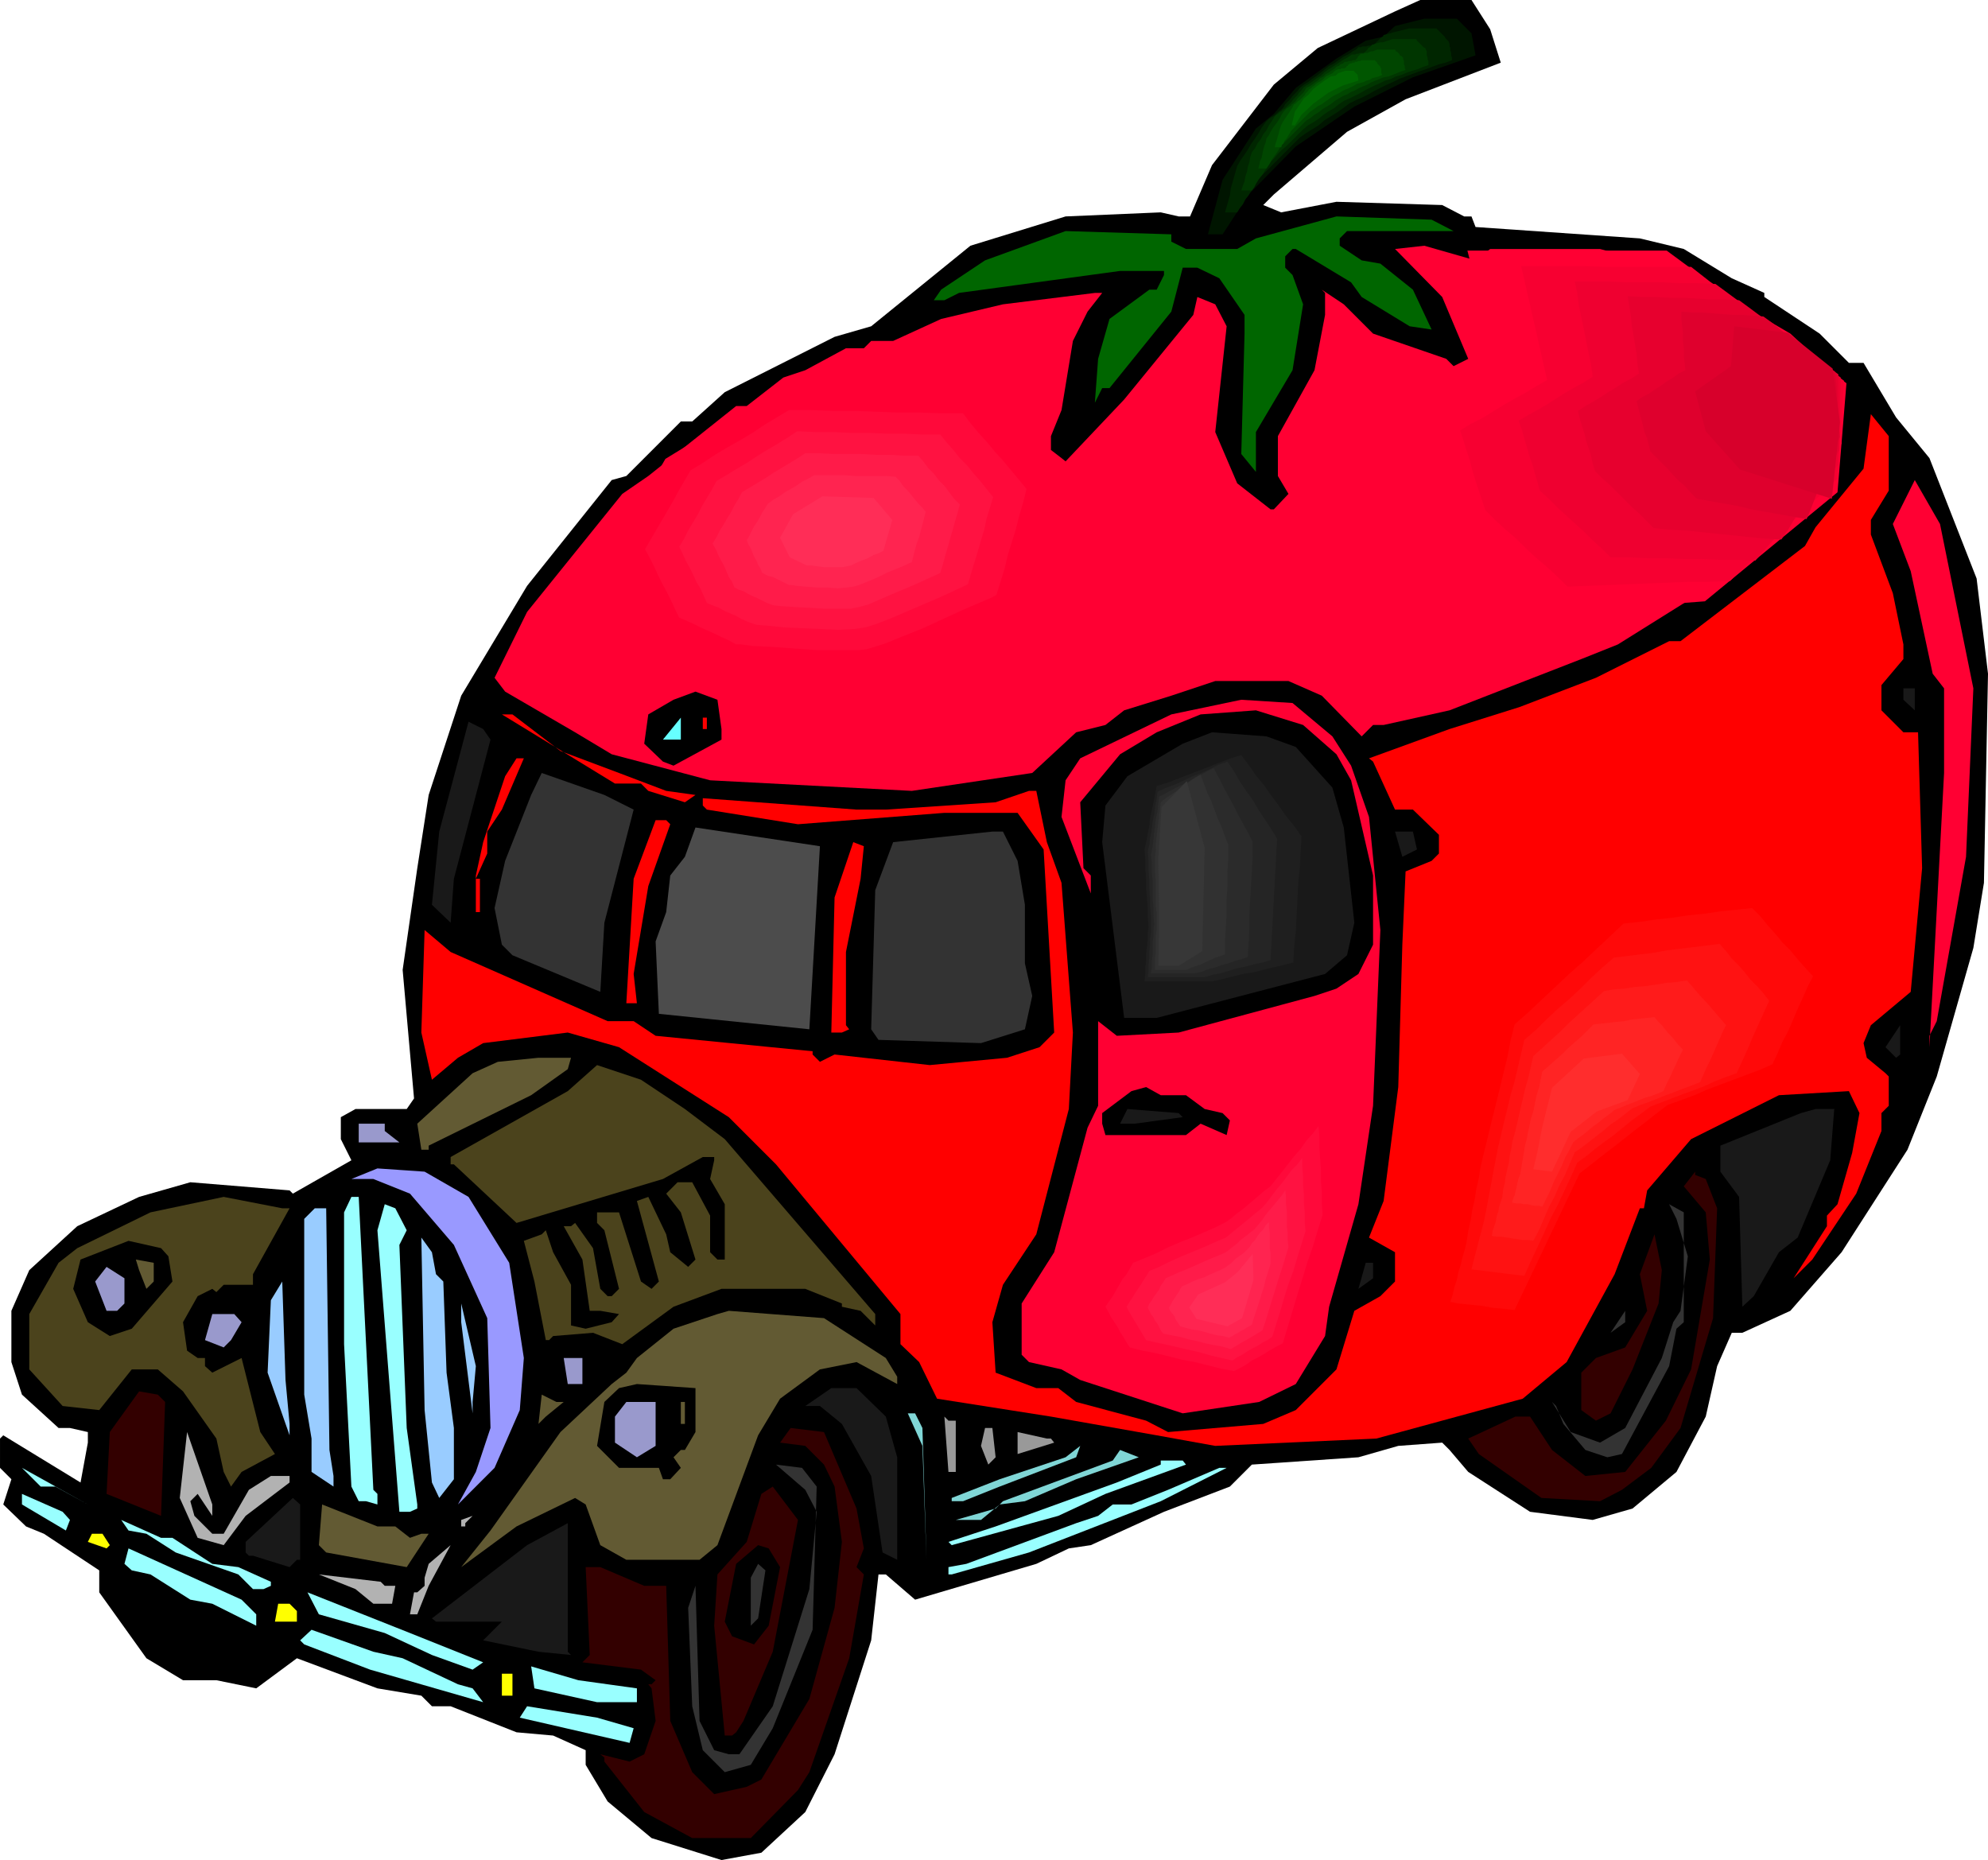 <svg xmlns="http://www.w3.org/2000/svg" fill-rule="evenodd" height="731.04" preserveAspectRatio="none" stroke-linecap="round" viewBox="0 0 2444 2286" width="8.139in"><style>.brush1{fill:#000}.pen1{stroke:none}.brush8{fill:#f03}.brush9{fill:red}.brush10{fill:#191919}.brush12{fill:#333}.brush14{fill:#625a33}.brush15{fill:#4b431c}.brush16{fill:#99c}.brush18{fill:#300}.brush19{fill:#9ff}.brush20{fill:#9cf}.brush21{fill:#80d6d6}.brush22{fill:#999}.brush23{fill:#b2b2b2}.brush24{fill:#ff0}.brush25{fill:#ff093a}.brush26{fill:#ff1241}.brush27{fill:#ff1b49}.brush28{fill:#ff2450}.brush29{fill:#ff2d57}</style><path class="pen1 brush1" d="m1832 36 13 41-117 45-72 40-90 77-13 13 22 9 68-13 130 4 27 14h9l5 13 202 14 54 13 59 36 40 18v5l68 45 36 36h18l40 67 41 50 58 148 14 117-5 257-13 80-45 158-36 90-81 126-63 72-59 27h-13l-18 41-14 62-36 68-54 45-49 14-77-10-76-49-23-27-9-9-54 4-49 14-131 9-27 27-81 31-90 41-27 4-40 19-149 44-36-31h-9l-9 81-45 140-36 71-54 50-49 9-86-27-54-45-27-45v-18l-40-18-45-4-81-32h-23l-13-13-54-9-99-37-50 37-49-10h-41l-45-27-58-81v-27l-68-45-22-9-28-27 10-31-14-14v-36l4-4 95 58 9-49v-13l-22-5H72l-45-41-13-40v-63l22-50 59-54 76-36 63-18 122 10 4 4 72-41-13-26v-27l18-10h63l9-13-14-158 18-125 14-90 40-122 81-135 104-130 18-5 67-67h14l40-36 135-68 45-13 122-99 117-36 117-5 22 5h14l27-63 76-99 54-45 95-45 31-14h63l23 36z"/><path class="pen1" style="fill:#001500" d="m1809 41 5 27-77 27-72 36-72 49-58 59-32 49h-18l18-67 41-63 22-18 27-32 50-36 36-22 22-5 14-13 36-9h40l18 18z"/><path class="pen1" style="fill:#002600" d="m1781 51 1 3v3l1 2v3l1 3v3l1 3v3l-8 3-8 2-8 3-8 3-9 3-8 3-8 3-8 3-8 4-7 3-8 4-8 4-7 4-8 4-7 3-8 4-8 6-7 5-8 5-8 5-7 6-8 5-8 5-7 5-7 7-6 6-6 6-6 6-6 6-7 7-6 6-6 6-3 5-4 6-3 5-3 5-4 5-3 6-4 5-3 5h-15l2-7 2-7 2-7 1-8 2-7 2-7 2-7 2-7 4-7 5-7 4-6 4-7 5-7 4-6 4-7 5-7 2-2 2-2 3-2 2-1 3-2 2-2 2-2 3-2 3-3 2-4 3-3 3-3 3-4 3-3 3-3 3-4 5-4 5-3 5-4 6-4 5-4 5-4 5-4 6-3 4-3 3-2 4-3 4-2 4-2 4-3 4-2 3-3h3l2-1h5l2-1h3l2-1h2l2-2 1-1 2-2 1-1 2-2 1-1 2-1 1-2 4-1 4-1 3-1 4-1 4-1 4-1 4-1 4-1h34l2 2 2 2 2 2 2 2 2 2 1 2 2 2 2 2z"/><path class="pen1" style="fill:#003600" d="m1753 61 1 2v5l1 3v2l1 2v5l-6 2-7 3-7 2-6 2-7 3-7 2-6 3-7 2-6 3-7 3-6 3-6 3-7 4-6 3-6 3-7 3-6 4-6 5-7 4-6 4-6 5-6 4-7 4-6 5-5 5-5 5-5 5-5 5-6 5-5 5-5 6-5 5-3 4-2 4-3 5-3 4-3 4-3 5-2 4-3 4h-13l2-6 2-5 1-6 2-6 1-6 2-6 1-6 2-6 4-5 3-6 4-5 3-6 4-5 3-6 4-6 3-5 2-2 2-1 2-2 2-1 2-2 2-1 2-2 2-2 2-2 3-3 2-3 3-3 2-2 2-3 3-3 2-3 4-3 5-3 4-3 4-3 5-3 4-4 4-3 5-3 3-2 3-2 3-2 3-2 3-2 4-2 3-2 3-2h4l2-1h2l2-1h4l2-1 1-1 1-1 1-1 1-2 2-1 1-1 1-1 1-1 3-1 3-1 4-1h3l3-1 3-1 3-1 3-1h29l1 2 2 2 1 1 2 2 1 1 2 2 2 1 1 2z"/><path class="pen1" style="fill:#004600" d="M1725 71v2l1 2v4l1 2v3l1 2-6 2-5 2-5 2-5 2-6 1-5 2-5 2-5 2-5 3-5 2-5 2-5 3-5 2-5 3-5 2-5 3-5 3-5 4-5 3-5 3-5 4-5 3-5 4-5 3-4 4-4 4-4 4-4 4-4 4-4 4-4 4-4 4-2 4-2 3-2 3-3 4-2 3-2 4-2 3-2 3h-10l1-4 1-5 2-4 1-5 1-5 1-4 2-5 1-5 3-4 2-4 3-5 3-4 3-4 3-5 2-4 3-4 2-2 1-1 2-1 1-1 2-1 1-2 2-1 1-1 2-2 2-3 2-2 2-2 2-2 2-2 1-2 2-3 4-2 3-2 4-3 3-2 3-3 4-2 3-3 4-2 2-2 2-1 3-2 2-2 3-1 2-2 3-1 2-2h3l2-1h3l2-1h3l1-1 1-1 1-1v-1l1-1 1-1 1-1 1-1h3l2-1h3l2-1 3-1h2l2-1 3-1h22l1 2 2 1 1 1 1 1 1 2 2 1 1 1 1 1z"/><path class="pen1" style="fill:#005600" d="M1697 82v1l1 1v6l1 1v1l-4 2-4 1-4 1-3 2-4 1-4 2-4 1-4 1-3 2-4 2-4 2-3 1-4 2-3 2-4 2-4 2-3 2-4 3-3 2-4 3-4 2-3 2-4 3-3 2-3 3-3 3-3 3-3 3-3 3-3 3-3 3-3 3-1 2-2 3-1 2-2 3-2 2-1 3-2 2-1 3h-8l1-4 1-3 1-3 1-4 1-3 1-4 1-3 1-3 2-4 2-3 2-3 2-3 2-3 2-3 2-3 2-4h1l1-1 1-1 1-1 1-1 2-1 1-1 1-1 1-1 2-2 1-1 1-2 2-2 1-1 1-2 2-1 2-2 3-2 2-2 3-2 2-1 3-2 2-2 2-2 2-1 2-1 2-1 2-1 1-1 2-2 2-1 2-1h3l1-1h4l1-1h1v-1l1-1h1v-1l1-1h1v-1h2l2-1h2l1-1h2l2-1h2l2-1h16l1 1 1 1 1 1v1l1 1 1 1 1 1 1 1z"/><path class="pen1" d="m1669 92 1 7-19 6-18 9-18 13-15 14-8 13h-4l4-17 11-16 5-4 7-8 12-9 9-6 6-1 3-3 9-3h10l5 5zm118 192h-131l-9 9v9l27 18 23 4 40 32 23 49-27-4-59-36-13-18-68-41h-4l-9 9v14l9 9 13 36-13 81-45 76v49l-18-22 4-148v-23l-31-45-27-13h-18l-14 54-76 94h-9l-9 18 4-54 14-49 49-36h9l9-18v-5h-54l-198 27-18 9h-13l9-13 54-36 99-36 130 4v9l18 9h63l23-13 99-27 117 4 27 14z" style="fill:#060"/><path class="pen1 brush8" d="M1832 306h135l117 32 40 27 77 45 63 58v77l-41 72-90 85-144 90-45 18-162 63-81 18h-13l-14 14-49-50-41-18h-90l-54 18-58 18-23 18-36 9-54 50-148 22-248-13-121-32-45-27-86-50-13-17 40-81 117-145 32-22 108-86h13l45-35 27-9 50-27h22l9-9h27l59-27 76-18 113-14h9l-18 23-18 36-14 85-13 32v17l13 10 5 4 72-76 85-104 5-22 22 9 14 27-14 130 27 63 41 32h4l18-19-13-22v-49l45-81 13-68v-27l-4-4 27 18 36 36 90 31 9 9 18-9-32-76-58-59 36-4 63 18 18-14z"/><path class="pen1 brush9" d="M2322 563v40l-22 36v18l27 72 13 63v18l-27 32v31l27 27h18l5 167-14 152-49 41-9 22 4 18 23 19 4 4v36l-9 9v22l-31 77-54 81-23 23 41-64v-13l13-14 18-63 9-49-13-27-86 5-108 54-54 63-4 22h-5l-31 81-59 108-54 45-180 49-198 9-72-13-130-23-140-22-22-45-23-22v-37l-153-184-58-58-135-86-63-18-104 13-31 18-32 27-13-58 4-126 32 27 193 85h32l27 18 193 19v4l9 9 18-9 117 13 95-9 40-13 18-18-13-225-32-45h-90l-180 14-112-18-5-5v-9l189 14h36l135-9 41-14h9l13 63 18 50 14 184-5 94-40 154-41 62-13 46 4 62 50 19h27l22 17 86 23 27 14 117-10 40-17 50-50 22-72 32-18 18-18v-36l-32-18 18-45 18-140 5-175 4-90 32-13 9-9v-23l-32-31h-22l-27-59-5-4 99-36 86-27 94-36 90-45h14l153-117 13-23 59-72 9-67 22 27v27z"/><path class="pen1 brush8" d="m2426 846-9 207-36 202-9 18v14l18-337V846l-14-18-27-126-22-58 27-54 31 54 41 202z"/><path class="pen1 brush10" d="m2354 873-14-13v-14h14v27z"/><path class="pen1 brush1" d="M887 896v13l-59 32-13-5-23-22 5-36 31-18 27-10 27 10 5 36z"/><path class="pen1 brush8" d="m1638 905 23 36 22 63 14 139-9 216-18 121-36 126-5 36-36 59-45 22-94 14-126-41-23-13-40-9-9-9v-63l40-63 41-153 13-27v-104l23 18 76-4 167-45 27-9 27-18 18-36v-85l-27-117-18-32-41-36-58-18-68 5-54 22-45 27-49 59 4 81 9 9v22l-36-94 5-45 18-27 112-54 86-18 63 4 49 41z"/><path class="pen1 brush9" d="m689 923 72 27 58 22 36 5-13 9-45-14-9-9h-32l-139-85h13l59 45z"/><path class="pen1" style="fill:#6ff" d="m815 909 22-27v27h-22z"/><path class="pen1 brush9" d="M864 882h5v14h-5v-14z"/><path class="pen1 brush10" d="m603 909-45 171-4 54-23-22 9-90 36-135 18 9 9 13zm990 9 45 50 14 49 13 117-9 40-27 23-207 54h-40l-27-216 4-45 27-36 68-40 36-14 67 5 36 13z"/><path class="pen1 brush9" d="m617 995-18 27v27l-14 31h5v41h-5v-45l9-41 27-81 14-22h9l-27 63z"/><path class="pen1 brush12" d="m779 995-36 139-5 85-108-45-13-13-9-45 13-58 32-81 13-27 77 27 36 18z"/><path class="pen1 brush9" d="m824 1013-27 76-18 108 4 36h-13l9-153 27-72h13l5 5z"/><path class="pen1" style="fill:#4c4c4c" d="m995 1265-185-19-4-89 13-36 5-45 18-23 13-36 153 23-13 225z"/><path class="pen1 brush12" d="m1251 1058 9 54v72l9 40-9 41-54 17-126-4-9-13 5-171 22-59 122-13h13l18 36z"/><path class="pen1 brush10" d="m1742 1044-18 9-9-31h22l5 22z"/><path class="pen1 brush9" d="m1058 1080-18 90v90l4 5-9 4h-13l4-166 23-68 13 5-4 40z"/><path class="pen1 brush10" d="m2331 1300-13-13 18-27v36l-5 4z"/><path class="pen1 brush14" d="m698 1314-45 32-126 62v5h-9l-5-32 68-62 31-14 50-5h40l-4 14z"/><path class="pen1 brush15" d="m842 1363 49 37 185 215v14l-18-18-23-5v-4l-45-18H887l-59 22-63 46-36-14-49 4-5 5h-4l-14-72-13-50 22-8 5-5 9 27 22 40v50l18 4 32-8 9-10-23-4h-13l-9-63-23-41h9l5-4 22 31 9 50 9 9h5l9-9-18-72-9-9v-13h27l27 85 13 9 9-9-27-99 14-5 22 46 5 22 22 18 9-9-18-58-18-23 14-14h18l22 41v45l9 9h9v-68l-18-31 5-23v-4h-14l-49 27-180 54-77-72h-4v-9l144-81 36-32 54 18 54 36z"/><path class="pen1 brush1" d="m1458 1346 23 17 22 5 9 9-4 18-32-14-18 14h-99l-4-14v-13l36-27 18-5 18 10h31z"/><path class="pen1 brush10" d="m1454 1373-59 8h-18l9-18 63 5 5 5zm796 53-40 95-23 18-31 54-14 13-4-135-23-31v-32l99-40 18-5h23l-5 63z"/><path class="pen1 brush16" d="m473 1390 18 14h-50v-23h32v9z"/><path class="pen1" style="fill:#99f" d="m576 1471 50 81 18 117-5 64-31 71-45 45 22-40 18-54-4-135-41-90-54-63-45-18h-27l32-13 58 4 54 31z"/><path class="pen1 brush18" d="m2097 1449 14 36-5 135-40 135-36 49-36 27-27 14-72-4-77-54-13-19 58-27h18l27 41 41 32 49-5 50-63 31-63 23-135-5-58-27-32 14-18v4l13 5z"/><path class="pen1 brush15" d="m356 1485-45 81v13h-36l-9 9-5-4-18 9-18 32 5 35 13 9h9v10l9 8 36-18 23 91 18 27-41 22-13 18-9-18-9-41-41-58-31-27h-32l-40 50-45-5-41-45v-68l36-63 23-18 90-44 90-19 72 14h9z"/><path class="pen1 brush19" d="m459 1831 5 5v13l-14-4h-9l-9-18-9-175v-162l9-19h9l18 360zm41-319-9 18 9 225 13 94v5l-9 4h-13l-27-346 9-32 13 5 14 27z"/><path class="pen1 brush12" d="m2070 1625-9 8-9 46-58 108-18 4-27-9-27-32-9-22-5-5 23 37 36 13 31-18 45-86 14-44 9-14 9-67-14-46-9-18 18 10v135z"/><path class="pen1 brush20" d="m405 1782 5 32v13l-27-18v-41l-9-54v-216l13-13h14l4 297z"/><path class="pen1 brush18" d="m2039 1602-32 81-27 54-18 9-18-13v-46l18-18 36-13 27-45-9-45 18-49 9 44-4 41z"/><path class="pen1 brush20" d="m536 1566 9 9 4 112 9 68v63l-18 23-9-19-9-89-4-212 13 18 5 27z"/><path class="pen1 brush1" d="m207 1544 5 31-50 58-27 9-27-17-18-41 9-36 59-23 40 9 9 10z"/><path class="pen1 brush14" d="m189 1575-9 9-9-23-4-13 22 4v23z"/><path class="pen1 brush10" d="m1688 1571-18 13 9-32h9v19z"/><path class="pen1 brush16" d="m153 1602-9 9h-13l-14-36 14-18 22 14v31z"/><path class="pen1 brush20" d="M356 1750v14l-27-77 4-89 14-23 4 121 5 54zm225-27v14l-14-112v-23l18 77-4 44z"/><path class="pen1 brush14" d="m1089 1669 14 23v9l-50-27-45 9-49 36-27 45-50 135-22 18h-90l-32-18-18-50-13-8-72 35-68 50 36-45 86-121 63-59 18-14 13-18 45-36 54-18 14-4 117 9 76 49z"/><path class="pen1 brush12" d="m1980 1638 18-27v14l-18 13z"/><path class="pen1 brush16" d="m297 1625-13 22-9 9-23-9 9-32h27l9 10zm419 76h-18l-5-32h23v32z"/><path class="pen1 brush1" d="m855 1760-13 22h-5l-9 9 9 13-13 14h-9l-5-14h-49l-27-27 9-54 18-17 22-5 72 5v54z"/><path class="pen1 brush10" d="m1089 1741 14 50v126l-18-9-14-94-36-64-27-22h-18l32-22h31l36 35z"/><path class="pen1 brush18" d="m203 1723-5 140-67-27 4-76 36-50 23 4 9 9z"/><path class="pen1 brush14" d="m693 1723-22 18-9 9 4-36 18 9h9z"/><path class="pen1 brush16" d="m806 1777-23 14-27-18v-32l14-18h36v54z"/><path class="pen1 brush14" d="M837 1723h5v27h-5v-27z"/><path class="pen1 brush21" d="m1134 1755 5 162-5-140-18-40h9l9 18z"/><path class="pen1 brush22" d="M1175 1746v63h-9l-5-68 5 5h9z"/><path class="pen1 brush18" d="m1053 1854 9 49-9 23 9 9-18 103-49 140-14 22-58 59h-72l-59-32-49-62v-5l-5-4 36 9 18-9 14-41-5-40-4-5h4l5-5-18-13-72-9 9-9-5-108h18l54 23h27l5 166 27 63 27 27 40-9 18-9 59-99 31-112 9-81-9-68-13-27-23-23-31-4 13-18 41 5 40 94z"/><path class="pen1 brush22" d="m1224 1791-9 9-9-23 5-22h9l4 36z"/><path class="pen1 brush23" d="m261 1863-18-27-9 9 5 18 22 22h14l31-54 27-17h23v8l-54 41-27 36-32-9-22-49 9-81 31 89v14z"/><path class="pen1 brush22" d="m1292 1768 4 5-45 14v-27l36 8h5z"/><path class="pen1 brush21" d="m1229 1827-45 18h-14v-4l59-23 81-27 18-14-5 14-94 36zm94-9-63 27-31 4-23 19h-31l49-14 9-9 135-50 9-13 23 9-77 27z"/><path class="pen1 brush19" d="m1458 1800-99 36-58 27-131 36-4-4 58-19 149-54 54-22v-5h27l4 5z"/><path class="pen1 brush12" d="m1004 1827-5 176-49 121-27 45-32 9-27-27-13-54-5-121 9-27 5 166 18 36 18 5h13l41-59 45-144 9-95-14-27-36-31 32 4 18 23z"/><path class="pen1 brush19" d="M68 1827H50l-23-23 81 45-40-22zm1359 18-162 63-95 27h-4v-9l22-4 135-50 27-9 18-14h23l45-18 63-27h9l-81 41z"/><path class="pen1 brush18" d="m950 2030-36 85-9 14-5 4h-9l-13-135 4-63 36-40 18-59 14-9 31 41-31 162z"/><path class="pen1 brush19" d="m86 1868-5 13-54-32v-13l50 22 9 10z"/><path class="pen1 brush10" d="M369 1917h-4l-9 9-45-14h-5l-4-4v-13l58-54 9 8v68z"/><path class="pen1 brush14" d="m486 1876 18 14 14-5h9l-27 41-99-18-9-9 4-50 68 27h22z"/><path class="pen1 brush23" d="M572 1876h-5v-8l14-5-9 9v4z"/><path class="pen1 brush19" d="m212 1890 49 32 32 4 40 18v5l-9 4h-13l-18-18-77-27-36-23-22-4-9-13 49 22h14z"/><path class="pen1 brush10" d="m698 2030 4 4-40-4-68-14 23-23h-81l-5-4 117-90 50-27v158z"/><path class="pen1 brush24" d="m135 1899-4 4-23-8 5-10h13l9 14z"/><path class="pen1 brush23" d="M513 1984h-9l5-27h4l9-8v-10l5-17 27-23-27 50-14 35z"/><path class="pen1 brush1" d="m959 1926-14 72-18 23-27-10-9-18 14-71 27-23 13 4 14 23z"/><path class="pen1 brush19" d="M315 1984v14l-54-27-27-5-49-31-23-5-9-8 5-19 139 63 18 18z"/><path class="pen1 brush12" d="m932 1989-9 9v-59l9-17 9 8-9 59z"/><path class="pen1 brush23" d="M473 1949h13l-4 22h-23l-22-18-45-18 76 9 5 5z"/><path class="pen1 brush1" d="m284 2003 54 27-27 22-77-4-63-50-27-41v-13l104 49 36 10z"/><path class="pen1 brush19" d="m594 2043-13 9-50-18-58-27-81-23-14-27 126 50 90 36z"/><path class="pen1 brush24" d="M365 1980v13h-27l4-22h14l9 9z"/><path class="pen1 brush19" d="m495 2038 68 32 18 5 13 17-139-40-81-31-5-5 14-13 76 27 36 8zm288 37v17h-49l-77-17-4-27 58 17 72 10z"/><path class="pen1 brush24" d="M630 2084h-13v-27h13v27z"/><path class="pen1 brush19" d="m779 2124-5 18-135-31 9-14 86 14 45 13z"/><path class="pen1 brush8" d="m1211 483-251-6-142 87-66 115 49 98 82 39h7l19 2 26 2 32 3 34 1 32 1h14l13-1 11-1 9-2 19-6 25-10 30-13 30-13 29-13 24-11 17-7 6-3 44-153-93-109z"/><path class="pen1 brush25" d="M1184 508h-27l-27-1h-27l-26-1-27-1h-27l-26-1h-27l-15 9-15 9-15 10-15 9-16 9-15 9-15 10-15 9-7 12-7 12-7 13-7 12-7 12-7 12-7 12-7 12 6 11 5 10 5 11 5 10 6 11 5 10 5 11 5 10 9 4 9 4 8 4 9 4 9 4 8 4 9 4 9 5h6l15 2 23 1 27 2 29 2h51l9-1 7-2 16-5 22-9 25-10 26-12 24-11 21-9 14-6 5-3 5-16 5-16 4-17 5-16 5-16 4-16 5-17 4-16-9-11-10-12-10-12-10-11-10-12-10-11-10-12-9-12z"/><path class="pen1 brush26" d="M1156 534h-22l-22-1h-22l-22-1h-22l-22-1h-22l-22-1-12 8-13 8-12 7-13 8-12 8-12 7-13 8-12 7-6 11-6 10-6 10-5 10-6 10-6 10-5 10-6 10 4 8 4 9 5 9 4 8 4 9 5 8 4 9 4 9 7 3 8 3 7 4 7 3 7 3 7 4 7 3 8 3 4 1 13 1 19 2 22 1 24 1 22 1 20-1 13-2 13-4 18-7 21-9 21-9 21-9 17-8 11-5 4-2 4-14 4-13 4-13 4-14 4-13 3-14 4-13 4-13-8-10-8-10-8-9-8-10-9-9-8-10-8-9-8-10z"/><path class="pen1 brush27" d="M1129 560h-18l-17-1h-17l-18-1h-34l-17-1h-18l-9 6-10 6-10 6-10 6-9 6-10 6-10 6-10 6-4 8-5 8-4 8-5 8-4 7-5 8-4 8-5 8 4 7 3 7 3 6 4 7 3 7 3 7 4 6 3 7 6 3 6 2 5 3 6 3 5 2 6 3 6 3 5 2 4 1 10 1 15 1 18 1 18 1h33l10-2 11-3 14-6 16-7 17-7 16-7 13-6 9-4 4-2 3-10 3-11 3-10 3-11 3-10 3-11 3-10 3-11-7-7-6-8-6-8-7-7-6-8-7-7-6-8-6-7z"/><path class="pen1 brush28" d="m1101 586-12-1h-38l-13-1h-37l-7 4-8 4-7 5-7 4-7 4-7 5-7 4-7 5-3 5-4 6-3 6-3 5-4 6-3 6-3 6-3 5 2 5 3 5 2 5 2 5 3 5 2 5 3 5 2 5 4 2 4 2 5 1 4 2 4 2 4 2 4 2 4 2h3l7 1 11 1 13 1h13l13 1 11-1 8-1 7-2 10-4 12-5 12-6 12-5 10-4 6-3 3-1 2-8 2-8 2-7 3-8 2-8 2-7 2-8 2-8-4-5-5-5-5-6-4-5-5-6-5-5-4-6-5-5z"/><path class="pen1 brush29" d="m1074 612-63-2-36 22-16 29 12 24 21 10h6l7 1 8 1h23l5-1 5-1 6-3 7-3 8-3 7-4 6-2 4-2 2-1 11-38-23-27z"/><path class="pen1 brush8" d="m1647 1472-6-128-69 88-64 52-134 58-41 64 35 58 151 35 70-40 58-187z"/><path class="pen1 brush25" d="m1626 1493-1-14v-14l-1-13v-14l-1-13-1-14v-14l-1-13-7 9-8 9-7 10-8 9-7 9-7 9-8 10-7 9-7 5-7 6-7 6-6 5-7 6-7 5-7 6-7 5-14 7-14 6-14 6-15 6-14 6-14 7-14 6-15 6-4 7-4 7-5 6-4 7-4 7-4 7-5 7-4 6 4 7 3 6 4 6 4 6 3 6 4 6 4 7 4 6 16 4 16 3 16 4 16 4 16 3 16 4 16 4 16 3 8-4 7-4 7-5 8-4 7-4 8-5 7-4 8-4 6-20 6-20 6-20 6-19 6-20 7-20 6-20 6-19z"/><path class="pen1 brush26" d="m1605 1513-1-11v-12l-1-11v-11l-1-11v-11l-1-12v-11l-6 8-7 7-6 8-6 8-6 7-6 8-6 8-6 7-6 5-5 4-6 5-6 5-5 4-6 5-5 4-6 5-12 5-11 5-12 5-12 5-12 5-11 5-12 6-12 5-3 5-4 6-3 5-4 6-4 6-3 5-4 6-3 5 3 6 3 5 3 5 3 5 3 5 3 5 3 5 3 5 13 3 14 3 13 3 13 3 13 3 14 4 13 3 13 3 6-4 6-3 6-4 7-4 6-3 6-4 6-3 6-4 5-16 5-16 5-17 5-16 6-16 5-17 5-16 5-16z"/><path class="pen1 brush27" d="m1584 1533-1-9v-9l-1-8v-18l-1-9v-9l-1-8-4 6-5 6-5 6-5 6-5 6-4 6-5 6-5 6-4 3-5 4-4 3-5 4-4 4-4 3-5 4-4 3-9 4-10 4-9 4-9 4-9 4-10 4-9 4-9 4-3 5-3 4-2 5-3 4-3 4-3 5-3 4-2 5 2 4 2 4 3 4 2 4 3 4 2 4 2 4 3 4 10 2 11 2 10 3 10 2 11 3 10 2 11 2 10 3 5-3 5-3 5-3 4-2 5-3 5-3 5-3 5-3 4-12 4-13 4-13 4-13 4-13 4-12 4-13 4-13z"/><path class="pen1 brush28" d="M1562 1553v-13l-1-6v-19l-1-7v-6l-4 4-3 5-4 4-3 4-3 5-4 4-3 5-4 4-3 3-3 2-4 3-3 2-3 3-3 3-3 2-4 3-6 3-7 3-7 3-6 3-7 2-7 3-6 3-7 3-2 3-2 4-2 3-2 3-2 3-2 3-2 4-2 3 1 3 2 3 2 2 2 3 1 3 2 3 2 3 2 3 7 2 8 2 7 1 8 2 7 2 8 2 8 1 7 2 4-2 3-2 4-2 3-2 4-2 3-2 4-2 3-2 3-10 3-9 3-9 3-10 3-9 2-9 3-9 3-10z"/><path class="pen1 brush29" d="m1541 1573-1-32-18 22-16 13-33 15-11 16 9 14 38 9 18-10 14-47z"/><path class="pen1 brush9" d="m2282 1170-87-99-187 23-157 145-47 193-23 122-23 87 93 12 93-198 128-99 152-58 58-128z"/><path class="pen1" style="fill:#ff0909" d="m2229 1200-10-11-9-10-9-11-10-10-9-11-9-10-9-11-10-10-19 2-20 2-20 3-20 2-20 3-19 2-20 3-20 2-17 16-16 15-17 16-17 15-17 16-16 15-17 16-17 15-5 20-4 21-5 20-5 21-5 20-5 20-5 21-5 20-3 13-2 13-3 13-2 13-3 13-2 13-3 13-2 13-2 9-3 10-2 9-3 9-2 10-3 9-2 9-3 9 10 2 10 1 10 1 10 1 10 2 10 1 10 1 9 1 10-21 10-21 10-21 10-21 10-21 10-21 10-21 10-21 13-10 14-11 13-10 14-11 14-11 13-10 14-11 13-10 17-6 16-6 16-7 16-6 16-6 16-6 16-6 16-7 6-13 6-14 7-13 6-14 6-14 6-13 6-14 7-13z"/><path class="pen1" style="fill:#ff1212" d="m2175 1230-7-9-8-9-8-8-7-9-8-9-8-8-7-9-8-9-16 2-16 2-17 2-16 2-16 3-17 2-16 2-16 2-14 12-14 13-13 13-14 13-14 12-14 13-13 13-14 12-4 17-4 17-4 17-5 17-4 17-4 16-4 17-4 17-2 11-2 10-2 11-2 11-2 10-2 11-2 11-2 10-2 8-2 8-2 7-2 8-2 8-2 7-2 8-2 8 8 1 8 1 8 1 8 1 8 1 8 1 9 1 8 1 8-18 8-17 8-17 8-18 9-17 8-17 8-17 8-18 11-8 11-9 12-9 11-8 11-9 11-9 11-8 12-9 13-5 13-5 13-5 14-5 13-5 13-6 13-5 14-5 5-11 5-11 5-11 5-12 5-11 5-11 5-11 5-11z"/><path class="pen1" style="fill:#ff1b1b" d="m2122 1260-6-7-6-7-6-7-6-7-6-6-6-7-6-7-6-7-13 2-13 1-12 2-13 2-13 1-13 2-13 1-12 2-11 10-11 10-11 10-11 10-10 10-11 10-11 10-11 10-3 13-3 13-4 14-3 13-3 13-3 13-3 13-4 14-1 8-2 8-1 9-2 8-2 9-1 8-2 8-1 9-2 6-2 6-1 6-2 6-1 6-2 6-2 6-1 6 6 1h7l6 1 6 1 7 1 6 1h7l6 1 7-13 6-14 6-14 7-13 6-14 7-13 6-14 6-14 9-6 9-7 9-7 9-7 8-7 9-6 9-7 9-7 10-4 11-4 10-4 10-4 11-4 10-4 11-4 10-4 4-9 4-9 4-8 4-9 4-9 4-9 4-9 4-8z"/><path class="pen1" style="fill:#ff2424" d="m2069 1290-5-5-4-5-4-5-5-5-4-5-4-5-5-5-4-5-9 1-10 1-9 1-9 2-10 1-9 1-9 1-10 1-8 8-7 7-8 7-8 7-8 8-8 7-8 7-8 7-2 10-2 10-3 9-2 10-2 10-3 9-2 10-2 9-1 6-2 7-1 6-1 6-1 6-1 6-1 6-1 6-2 5-1 4-1 4-1 5-1 4-1 4-2 5-1 4 5 1h5l4 1h5l4 1 5 1h5l4 1 5-10 5-10 4-10 5-10 5-10 4-10 5-9 5-10 6-5 7-5 6-5 6-5 7-5 6-5 7-5 6-5 8-3 7-3 8-3 7-3 8-3 7-2 8-3 7-3 3-7 3-6 3-6 3-7 3-6 3-7 3-6 3-6z"/><path class="pen1" style="fill:#ff2d2d" d="m2016 1320-22-25-47 6-39 36-12 48-6 31-5 21 23 3 23-49 32-25 38-14 15-32z"/><path class="pen1 brush8" d="m1845 471-41-163h245l221 163-11 134-163 134-222 17-116-104-35-111 122-70z"/><path class="pen1" style="fill:#f70031" d="m1902 467-4-17-4-18-4-18-4-17-4-18-4-17-4-18-4-17h78l26 1h105l23 18 24 17 23 18 24 17 23 17 24 18 23 17 24 18-1 15-1 15-1 15-1 15-1 15-1 15-1 15-1 15-16 16-17 15-16 16-17 16-16 16-17 15-17 16-16 16-25 1h-25l-25 1-25 1-25 1-25 1-25 1-25 1-12-12-13-12-13-11-13-12-12-12-13-11-13-12-12-12-4-12-4-12-4-12-4-13-3-12-4-12-4-13-4-12 13-8 14-7 13-8 13-8 14-8 13-7 13-8 14-8z"/><path class="pen1" style="fill:#ef0030" d="m1958 463-2-15-3-14-3-15-3-15-3-14-3-15-2-15-3-14h43l21 1h44l21 1h22l22 1 19 14 19 14 20 15 19 14 19 15 20 14 19 15 19 14v13l-1 14v26l-1 14v13l-1 13v14l-13 15-12 14-13 15-13 15-13 14-12 15-13 15-13 15-22-1h-22l-23-1h-22l-22-1h-22l-23-1h-22l-11-11-11-10-10-10-11-10-11-10-11-10-11-11-11-10-3-11-3-10-3-11-4-11-3-11-3-10-3-11-4-11 12-7 11-6 12-7 11-7 11-7 12-7 11-6 11-7z"/><path class="pen1" style="fill:#e7002e" d="m2015 459-2-12-1-12-2-12-2-12-2-11-1-12-2-12-2-12 17 1h18l17 1h17l17 1 17 1h17l17 1 15 11 16 12 15 11 15 12 15 11 15 11 16 12 15 11v59l1 11v24l-9 13-9 14-9 14-9 14-9 13-9 14-8 14-9 13-20-1-20-2-19-2-20-2-19-2-20-2-19-1-20-2-9-9-9-9-9-8-9-9-9-9-9-9-9-8-9-9-3-9-2-10-3-9-3-9-2-9-3-9-3-10-2-9 9-6 9-5 10-6 9-6 10-6 9-6 10-5 9-6z"/><path class="pen1" style="fill:#df002d" d="m2072 455-1-9-1-9v-9l-1-9v-9l-1-9-1-9v-9l13 1h12l13 1 12 1 13 1h13l12 1 13 1 11 8 11 9 11 8 11 9 11 8 11 9 11 8 11 9 1 10 1 10v10l1 10 1 10v10l1 10 1 10-6 12-5 13-5 13-5 12-5 13-5 13-5 13-5 12-17-3-17-3-17-3-17-3-16-4-17-3-17-3-17-3-7-7-7-8-8-7-7-7-7-8-7-7-7-7-7-7-2-8-2-8-3-7-2-8-2-8-2-7-2-8-2-8 7-5 8-4 7-5 8-5 7-5 8-5 7-5 8-4z"/><path class="pen1" style="fill:#d7002b" d="m2128 450 4-49 66 8 55 44 9 66-10 94-113-36-42-47-13-49 44-31z"/><path class="pen1 brush10" d="m1630 1024-87-105-123 41-17 82 6 99-6 69h99l116-23 12-163z"/><path class="pen1" style="fill:#1f1f1f" d="m1600 1028-9-13-10-12-9-13-9-12-9-13-10-12-9-13-9-12-13 4-13 5-13 5-13 5-13 5-13 5-13 5-13 4-2 10-2 10-2 10-2 9-1 10-2 10-2 10-2 9 1 12v12l1 12v12l1 11 1 12v12l1 12-1 8v9l-1 8-1 8v9l-1 8v8l-1 9h84l13-3 12-3 12-3 13-2 12-3 12-3 13-3 12-3 1-19 2-19 1-20 1-19 1-20 2-19 1-20 1-19z"/><path class="pen1" style="fill:#252525" d="m1570 1031-7-12-8-12-8-12-7-12-8-11-8-12-7-12-8-12-11 4-10 5-11 5-11 4-10 5-11 5-11 4-11 5-1 9-2 9-1 10-2 9-1 9-2 10-1 9-2 9 1 11v12l1 11v11l1 12v11l1 11v19l-1 8v8l-1 8v8l-1 8v8l-1 8h70l10-3 10-2 10-3 10-3 10-2 11-3 10-2 10-3 1-19 1-18 1-19 1-18 1-19 1-19 1-18 1-19z"/><path class="pen1" style="fill:#2b2b2b" d="m1540 1035-6-12-6-11-6-11-6-12-6-11-6-11-6-12-6-11-8 4-9 5-8 4-8 5-9 4-8 4-9 5-8 4-1 9-1 9-2 9-1 9-1 8-1 9-1 9-2 9 1 11v10l1 11v22l1 10v11l1 11-1 7v8l-1 8v15l-1 7v8l-1 7h55l8-2 8-3 8-2 8-3 8-2 8-3 8-2 8-3 1-17 1-18v-18l1-18 1-17 1-18 1-18v-17z"/><path class="pen1" style="fill:#313131" d="m1510 1038-4-10-4-11-5-11-4-11-4-11-5-10-4-11-4-11-7 4-6 4-6 5-6 4-6 4-6 4-6 4-6 5-1 8-1 8-1 9-1 8-1 9-1 8v8l-1 9v20l1 10v31l1 10v17l-1 8v21l-1 7v15h39l6-3 6-2 6-2 6-3 5-2 6-3 6-2 6-2v-17l1-17 1-17v-17l1-16v-17l1-17v-17z"/><path class="pen1" style="fill:#373737" d="m1481 1042-22-82-31 32-4 63 1 78-1 54h25l29-18 3-127z"/></svg>
